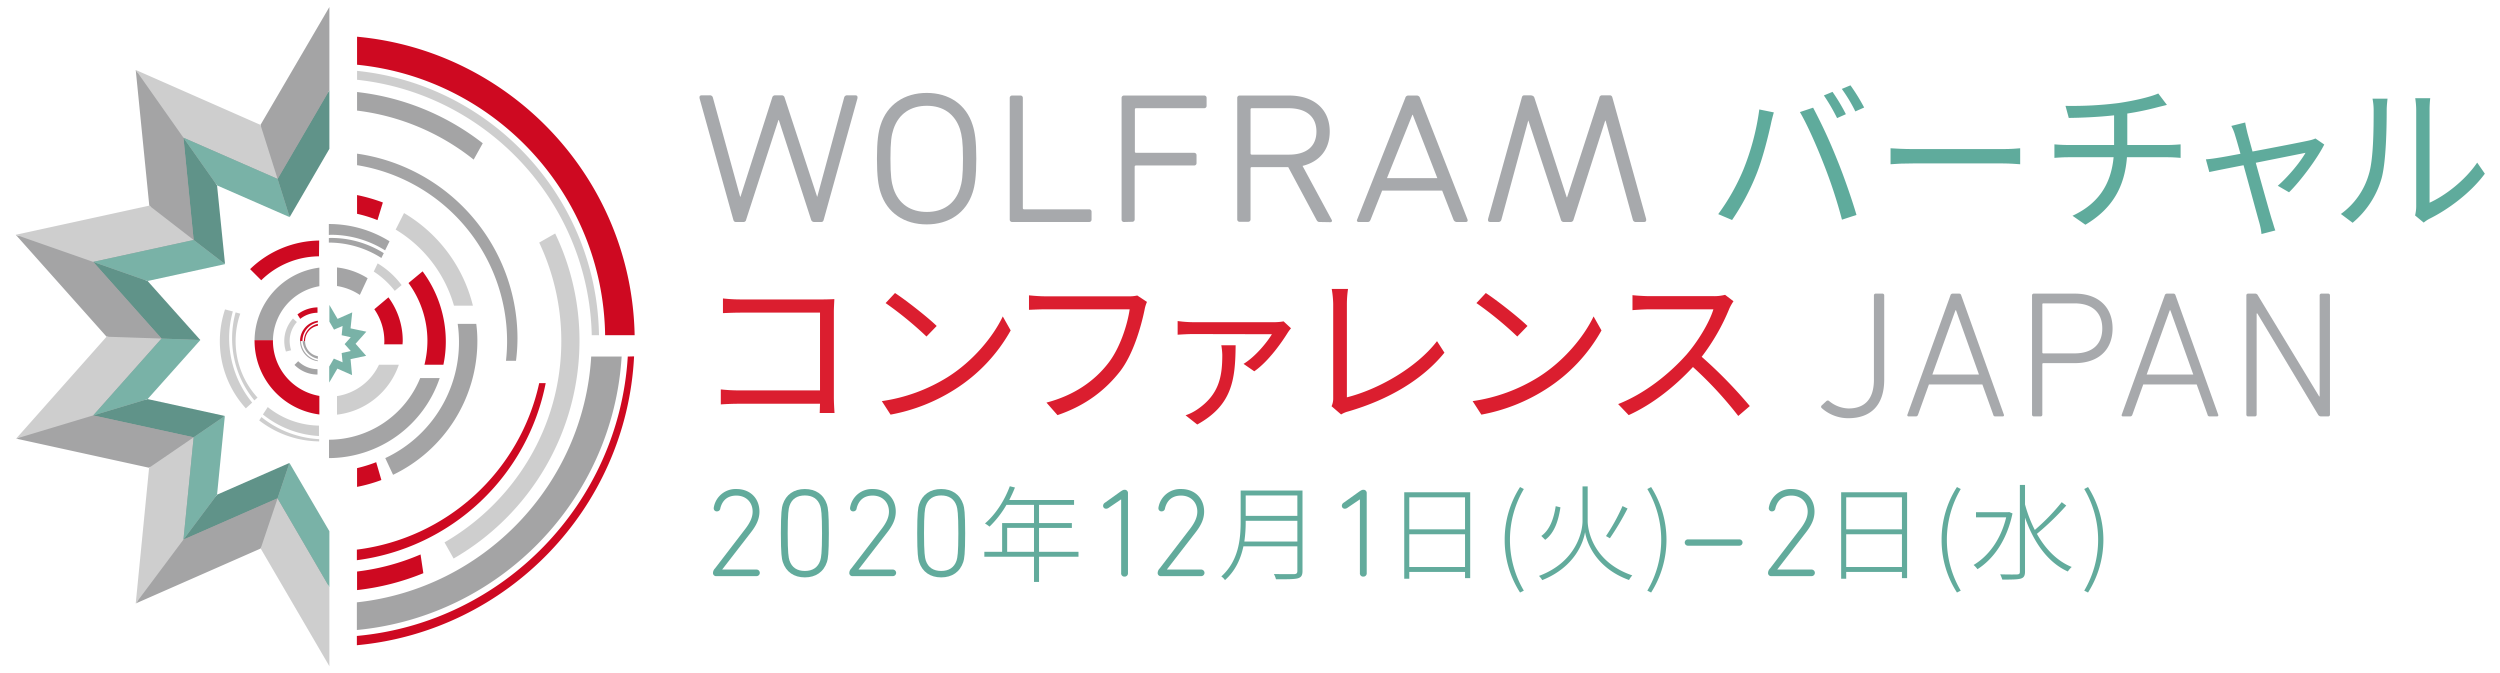<svg id="Layer_1" data-name="Layer 1" xmlns="http://www.w3.org/2000/svg" viewBox="0 0 1426 384"><defs><style>.cls-1{fill:#a4a4a5;}.cls-2{fill:#609389;}.cls-3{fill:#cecece;}.cls-4{fill:#ce0921;}.cls-5{fill:#79b2a7;}.cls-6{fill:#5fab9c;}.cls-7{fill:#db1e2f;}.cls-8{fill:#a7a9ac;}.cls-9{fill:#62ab9c;}</style></defs><g id="Layer_2" data-name="Layer 2"><g id="Technology_Conference_Symbol" data-name="Technology Conference Symbol"><polygon class="cls-1" points="149.019 311.876 78.324 342.959 85.887 266.197 10.676 249.705 61.832 192.054 10.469 134.4 85.995 117.911 78.327 41.146 148.914 72.229 187.104 6.88 187.104 84.688 164.894 122.869 122.896 104.508 127.517 150.04 82.725 159.809 113.231 193.959 82.725 228.104 127.412 237.879 122.899 283.408 164.789 265.047 187.104 303.231 187.104 377.119 149.019 311.876"/><g id="Layer_2-2" data-name="Layer 2"><path class="cls-2" d="M110.462,249.443,53.165,236.948l31.032-9.318,44.059,9.636Zm3.813-55.484-30.078-33.672L53.165,149.381l38.975,43.731Zm14.086-43.307L123.807,105.756,104.637,78.543l5.825,58.343ZM158.334,102.05l6.884,21.813,22.665-38.966V51.437ZM104.637,307.786,158.334,284.173l6.778-20.118L123.807,282.162Z"/><path class="cls-1" d="M85.044,266.808l-75.832-16.624,43.953-13.236L110.462,249.443Zm7.096-73.696L53.165,149.381,9,133.922,60.79,192.053Zm18.323-56.225-5.825-58.343L77.418,39.895l7.732,77.402Zm77.421-85.45V4l-39.293,67.237L158.334,102.05ZM77.418,344.211l71.278-31.342,9.638-28.589L104.637,307.786ZM289.239,194.594a98.297,98.297,0,0,1-.635,11.224h5.719a103.102,103.102,0,0,0,.847-12.918,106.581,106.581,0,0,0-91.507-105.25v6.565A101.824,101.824,0,0,1,289.239,194.594ZM250.794,215.665H239.673a56.439,56.439,0,0,1-52.002,35.154v10.483A67.041,67.041,0,0,0,250.794,215.665Zm-82.822-7.518a18.588,18.588,0,0,0,13.133,5.506v-3.071a15.996,15.996,0,0,1-11.015-4.553Zm19.593-74.12c.424,0,.847-.106,1.165-.106a58.292,58.292,0,0,1,30.926,8.894l2.542-5.188a65.423,65.423,0,0,0-34.633-9.847Zm31.349,10.377a56.498,56.498,0,0,0-30.184-8.683,4.342,4.342,0,0,0-1.165.106v2.541a55.853,55.853,0,0,1,29.973,8.788ZM145.201,194.171h10.485a31.802,31.802,0,0,1,26.478-30.919V152.663A42.251,42.251,0,0,0,145.201,194.171Zm60.051-25.942,4.448-9.53a41.09,41.09,0,0,0-17.475-6.142v10.589A32.586,32.586,0,0,1,205.252,168.229Zm14.51,93.073,4.448,9.53a84.725,84.725,0,0,0,48.083-76.344,74.025,74.025,0,0,0-.635-9.741H261.067a73.061,73.061,0,0,1-41.305,76.555Zm55.603-179.582a142.385,142.385,0,0,0-71.702-29.225V63.084a132.416,132.416,0,0,1,66.512,27.954ZM174.009,194.594H172.632a10.941,10.941,0,0,0,8.685,10.059v-1.482A8.752,8.752,0,0,1,174.009,194.594Zm-2.33,0h-.529a11.645,11.645,0,0,0,10.167,11.436v-.423A11.849,11.849,0,0,1,171.679,194.594Zm165.538,8.788c-4.342,73.167-61.322,132.357-133.659,140.193v15.777c81.445-7.73,145.945-73.908,151.028-155.97Z"/><path class="cls-3" d="M158.334,284.279l29.549,50.613V380l-39.187-67.131Zm-80.916,59.931L104.637,307.786l5.825-58.343L85.044,266.808ZM9,133.922,53.165,149.381l57.298-12.495L85.15,117.298ZM158.334,102.05l-9.744-30.813L77.418,39.895l27.219,38.648Zm-97.544,90.003L9.212,250.184l43.953-13.236,38.975-43.837Zm89.177,44.366a55.917,55.917,0,0,0,31.985,12.283v-5.93h.106a47.739,47.739,0,0,1-29.337-10.589Zm32.091,14.083a57.373,57.373,0,0,1-32.938-12.6l-1.271,1.906a56.781,56.781,0,0,0,34.209,11.965ZM166.065,199.783a17.857,17.857,0,0,1-.847-5.294,16.285,16.285,0,0,1,4.13-10.8l-2.224-2.012A19.153,19.153,0,0,0,163.1,200.524Zm49.354-49.554-2.224,4.659a49.271,49.271,0,0,1,11.968,11.012l3.919-3.282A47.682,47.682,0,0,0,215.42,150.228Zm-23.194,75.708V236.525a42.426,42.426,0,0,0,35.268-28.483H216.161A31.775,31.775,0,0,1,192.225,225.936ZM269.752,174.37a84.946,84.946,0,0,0-39.293-52.837l-4.766,9.424A74.543,74.543,0,0,1,258.949,174.37Zm37.81-36.001a131.368,131.368,0,0,1,12.603,56.225c0,49.025-26.901,91.803-66.618,114.78l5.19,9.212a143.417,143.417,0,0,0,71.807-124.098,141.471,141.471,0,0,0-13.874-61.308ZM137.046,178.923l-2.648-.741a55.573,55.573,0,0,0,10.697,50.19l1.8-1.588a47.702,47.702,0,0,1-9.85-47.86Zm-4.236-1.271-4.448-1.165a56.9,56.9,0,0,0,11.862,56.437l3.601-3.282A58.515,58.515,0,0,1,130.691,192.9,55.803,55.803,0,0,1,132.81,177.652ZM203.664,40.425v5.083c74.032,7.941,132.177,69.99,133.871,145.699h4.13C340.5,112.744,280.343,48.26,203.664,40.425Z"/><path class="cls-4" d="M149.014,159.864l-6.355-6.353a57.61,57.61,0,0,1,39.399-16.306l-.106,9A47.534,47.534,0,0,0,149.014,159.864Zm32.091,18.53V175.323a19.442,19.442,0,0,0-11.438,4.024l1.589,2.541A16.162,16.162,0,0,1,181.105,178.394Zm71.807,29.648a63.271,63.271,0,0,0,1.377-13.553A67.204,67.204,0,0,0,241.05,154.781l-8.049,6.671a55.812,55.812,0,0,1,10.803,33.036,57.238,57.238,0,0,1-1.695,13.553Zm-97.226-13.553v-.423H145.201v.423a42.405,42.405,0,0,0,36.963,41.931V225.83A31.867,31.867,0,0,1,155.686,194.488Zm73.925,1.906c0-.635.106-1.27.106-1.906a41.452,41.452,0,0,0-8.155-24.883l-8.049,6.777a31.696,31.696,0,0,1,5.719,18.106,11.495,11.495,0,0,1-.106,1.906Zm-11.227-80.897a97.872,97.872,0,0,0-14.722-4.235v10.694a74.138,74.138,0,0,1,11.65,3.6Zm-3.813,148.134A81.084,81.084,0,0,1,203.664,267.02v10.694a86.784,86.784,0,0,0,13.874-3.918Zm-10.909,72.955a140.723,140.723,0,0,0,37.81-9.636L239.885,316.257a130.85,130.85,0,0,1-36.221,9.741ZM311.269,218.524l-3.707-0a121.94,121.94,0,0,1-104.004,94.98v6.036A126.341,126.341,0,0,0,311.269,218.524ZM173.373,194.594h.636v-.106a8.863,8.863,0,0,1,7.308-8.683v-1.059a9.895,9.895,0,0,0-7.943,9.741Zm7.943-11.647a11.661,11.661,0,0,0-10.167,11.541v.106l1.377-.106a10.798,10.798,0,0,1,8.791-10.588Zm22.241,179.794v5.294C289.345,360.093,357.34,289.997,361.682,203.277l-3.601.106C352.998,287.35,286.909,355.117,203.558,362.741ZM345.16,191.206H362C360.305,101.944,291.252,28.989,203.664,20.942V36.93C282.249,44.766,343.995,110.733,345.16,191.206Z"/><path class="cls-5" d="M165.112,264.055l22.771,38.966v31.872l-29.549-50.613ZM104.637,307.786,123.807,282.162l4.448-44.895L110.462,249.443ZM53.165,149.381l31.032,10.906,44.165-9.636-17.899-13.765ZM165.218,123.863,158.334,102.05,104.637,78.543,123.807,105.756ZM92.14,193.112l-38.975,43.837,31.032-9.318,30.078-33.672Zm110.677,2.965,6.143-6.883-9.002-1.906.953-9.106-8.367,3.706-4.66-7.941v9.53l2.648,4.553,4.872-2.118-.53,5.294,5.19,1.165-3.495,3.918,3.495,3.918-5.19,1.165.53,5.294-4.978-2.118-2.648,4.553v9.106l4.66-7.941,8.367,3.706-.847-9.106,8.896-1.906Z"/></g></g></g><g id="バーチャル"><path class="cls-6" d="M1003.507,62.436l8.277,1.674c-.558,2.046-1.302,4.743-1.674,6.696-1.303,5.859-4.558,19.624-8.464,29.109a134.84,134.84,0,0,1-13.671,25.576l-7.905-3.348a122.142,122.142,0,0,0,14.322-25.296A142.161,142.161,0,0,0,1003.507,62.436Zm23.157,1.488,7.533-2.511a300.589,300.589,0,0,1,13.579,29.389c3.812,9.208,8.742,23.437,11.16,31.807l-8.277,2.697a278.717,278.717,0,0,0-10.51-31.993C1036.43,83.733,1030.757,70.806,1026.664,63.924Zm26.228,1.209-5.022,2.232a106.38,106.38,0,0,0-7.533-12.927l4.929-2.046A107.339,107.339,0,0,1,1052.892,65.133Zm10.416-3.813-5.022,2.232a88.636,88.636,0,0,0-7.719-12.834l4.929-2.046A108.28,108.28,0,0,1,1063.308,61.32Z"/><path class="cls-6" d="M1078.371,84.57c2.79.186,7.719.465,12.927.465h50.966c4.65,0,7.998-.279,10.044-.465v9.114c-1.859-.093-5.766-.465-9.951-.465h-51.059c-5.114,0-10.044.186-12.927.465Z"/><path class="cls-6" d="M1236.38,82.71c2.046,0,5.394-.186,7.439-.372v7.719c-2.139-.186-4.929-.372-7.254-.372h-23.344c-1.302,16.74-8.184,29.295-23.715,38.503l-7.348-5.115c14.229-6.603,21.948-17.392,23.437-33.388h-25.482c-2.977,0-6.045.186-8.277.372V82.338c2.046.186,5.301.372,8.091.372H1205.875V65.784c-9.207,1.023-18.787,1.395-25.854,1.488l-1.86-6.882a211.671,211.671,0,0,0,30.04-1.581c8.463-1.209,18.321-3.441,22.878-5.487l4.93,6.51c-2.046.558-3.813.93-5.208,1.302a160.343,160.343,0,0,1-17.392,3.627V82.71Z"/><path class="cls-6" d="M1325.755,82.431c-3.906,7.905-13.671,21.019-20.089,27.25l-6.417-3.72c5.767-5.022,12.648-13.207,15.811-18.787l-28.365,5.673c3.534,12.834,7.905,28.272,9.114,32.271.65,1.767,1.395,4.743,2.046,6.324l-7.905,2.046a36.984,36.984,0,0,0-1.302-6.696c-1.209-4.185-5.395-19.81-8.929-32.551-9.114,1.767-17.02,3.348-19.53,3.906l-1.953-7.254c2.604-.186,5.022-.558,7.812-1.023,1.395-.186,5.952-1.023,11.904-2.139-1.303-4.743-2.418-8.556-2.977-10.323a26.705,26.705,0,0,0-2.232-5.58l7.905-1.953c.279,1.674.744,3.627,1.303,6.045l2.883,10.509c13.393-2.511,29.203-5.58,32.365-6.324a17.547,17.547,0,0,0,3.533-1.116Z"/><path class="cls-6" d="M1335.239,122.05A42.229,42.229,0,0,0,1351.143,99.544c2.697-8.463,2.79-26.134,2.79-36.457a34.258,34.258,0,0,0-.65-6.789h8.556c-.093,1.116-.465,3.906-.465,6.696,0,10.323-.372,29.296-2.883,38.596a51.304,51.304,0,0,1-16.555,25.482Zm42.316.837a22.14,22.14,0,0,0,.65-5.208V62.901a45.544,45.544,0,0,0-.558-6.882h8.557a58.955,58.955,0,0,0-.372,6.882V115.633c8.556-3.906,19.995-12.37,27.156-22.879l4.371,6.324c-7.998,10.881-20.926,20.46-31.714,25.762a18.634,18.634,0,0,0-3.162,2.139Z"/></g><g id="コンファレンス"><path class="cls-7" d="M467.548,235.566c.094-1.033.094-3.008.188-5.264H421.772c-3.854,0-8.083.188-10.621.376V222.125a99.147,99.147,0,0,0,10.433.564h46.151V178.324H422.713c-3.479,0-8.178.188-10.34.282v-8.366a94.844,94.844,0,0,0,10.245.564H468.957c2.256,0,5.076-.094,6.956-.188-.094,2.162-.282,5.076-.282,7.332v48.501c0,3.384.282,7.613.376,9.117Z"/><path class="cls-7" d="M540.588,215.076c14.476-9.117,25.942-23.029,31.395-34.59l4.512,7.989a93.914,93.914,0,0,1-31.582,33.462,103.032,103.032,0,0,1-36.939,14.569l-4.982-7.708A97.057,97.057,0,0,0,540.588,215.076ZM534.291,185.938l-5.828,6.016a201.393,201.393,0,0,0-23.311-19.081l5.357-5.734C516.714,171.181,529.309,181.05,534.291,185.938Z"/><path class="cls-7" d="M654.232,172.215a19.848,19.848,0,0,0-1.41,4.699c-2.067,9.87-6.485,25.19-13.91,34.872-8.271,10.527-19.363,19.457-35.719,25.003l-6.297-7.145c15.791-4.135,27.352-12.312,35.153-22.37,6.674-8.46,10.997-21.807,12.313-30.83H596.332c-3.76,0-6.955.188-9.399.282v-8.271c2.632.282,6.298.563,9.399.563h47.279a19.65,19.65,0,0,0,5.076-.47Z"/><path class="cls-7" d="M736.391,187.254a25.32,25.32,0,0,0-1.88,2.538c-2.726,4.417-10.621,16.167-19.081,21.995l-6.109-4.229c6.674-4.042,13.441-12.313,16.167-16.919l-44.929-.094c-2.82,0-5.922.188-8.836.376v-7.801a67.344,67.344,0,0,0,8.836.658h46.433a30.17,30.17,0,0,0,5.17-.47Zm-31.582,9.682c-.188,20.02-2.067,34.213-21.9,45.211l-6.674-5.264a27.6,27.6,0,0,0,6.486-3.196c12.688-8.554,14.475-18.893,14.475-31.206a38.21,38.21,0,0,0-.564-5.545Z"/><path class="cls-7" d="M759.52,231.713a10.361,10.361,0,0,0,.939-4.605V173.343a57.274,57.274,0,0,0-.846-8.554H768.918a60.934,60.934,0,0,0-.657,8.554v53.294c17.952-4.512,39.759-16.918,51.415-32.052l4.229,6.58c-12.22,15.133-31.582,26.788-54.987,33.556a14.548,14.548,0,0,0-3.947,1.691Z"/><path class="cls-7" d="M877.582,215.076c14.476-9.117,25.942-23.029,31.395-34.59l4.512,7.989a93.914,93.914,0,0,1-31.582,33.462,103.032,103.032,0,0,1-36.939,14.569l-4.982-7.708A97.057,97.057,0,0,0,877.582,215.076Zm-6.297-29.139-5.828,6.016a201.393,201.393,0,0,0-23.311-19.081l5.357-5.734C853.708,171.181,866.303,181.05,871.285,185.938Z"/><path class="cls-7" d="M988.784,171.839a26.939,26.939,0,0,0-2.35,4.136,119.023,119.023,0,0,1-15.791,27.54,260.758,260.758,0,0,1,27.446,28.104l-6.58,5.64a217.015,217.015,0,0,0-25.848-27.917c-10.058,10.81-22.747,21.149-36.658,27.447l-6.016-6.298c15.133-5.922,29.044-17.107,38.726-27.917,6.392-7.237,13.253-18.328,15.603-26.13H940.659c-3.29,0-8.46.376-9.493.47v-8.553c1.315.188,6.674.564,9.493.564h36.282a25.743,25.743,0,0,0,7.049-.752Z"/></g><g id="Japan"><path class="cls-8" d="M1039.017,231.34l2.781-2.575a1.12,1.12,0,0,1,1.545,0,18.109,18.109,0,0,0,11.021,4.224c8.857,0,14.522-4.842,14.522-16.48V168.512a.973.973,0,0,1,1.03-1.03h3.811a.973.973,0,0,1,1.03,1.03v47.996c0,15.038-8.034,22.041-20.496,22.041a22.668,22.668,0,0,1-15.141-5.768A1,1,0,0,1,1039.017,231.34Z"/><path class="cls-8" d="M1112.518,168.512a1.306,1.306,0,0,1,1.236-1.03h3.708c.721,0,1.029.412,1.235,1.03l24.308,67.979a.705.705,0,0,1-.721,1.029h-4.018a1.164,1.164,0,0,1-1.339-1.029l-6.18-17.201h-30.487l-6.18,17.201c-.309.823-.721,1.029-1.339,1.029h-4.017a.704.704,0,0,1-.721-1.029ZM1128.791,213.624l-13.08-36.666h-.31l-13.184,36.666Z"/><path class="cls-8" d="M1160.104,237.52a.973.973,0,0,1-1.03-1.029V168.512a.973.973,0,0,1,1.03-1.03h23.38c13.39,0,21.526,7.622,21.526,19.878,0,12.257-8.137,19.775-21.526,19.775h-17.921a.547.547,0,0,0-.618.619v28.736a.973.973,0,0,1-1.03,1.029Zm39.035-50.16c0-8.96-5.562-14.316-15.861-14.316H1165.562a.546.546,0,0,0-.618.618v27.293a.547.547,0,0,0,.618.619h17.715C1193.577,201.574,1199.139,196.32,1199.139,187.36Z"/><path class="cls-8" d="M1234.767,168.512a1.306,1.306,0,0,1,1.236-1.03h3.708c.721,0,1.029.412,1.235,1.03l24.308,67.979a.705.705,0,0,1-.721,1.029h-4.018a1.164,1.164,0,0,1-1.339-1.029l-6.18-17.201h-30.487l-6.18,17.201c-.309.823-.721,1.029-1.339,1.029h-4.017a.704.704,0,0,1-.721-1.029ZM1251.04,213.624,1237.96,176.958h-.31L1224.467,213.624Z"/><path class="cls-8" d="M1281.322,168.512a.973.973,0,0,1,1.03-1.03h3.811a1.746,1.746,0,0,1,1.751,1.03l34.916,57.575h.309V168.512a.973.973,0,0,1,1.03-1.03h3.811a.973.973,0,0,1,1.03,1.03v67.979a.973.973,0,0,1-1.03,1.029h-4.017a1.925,1.925,0,0,1-1.751-1.029l-34.606-57.679h-.412v57.679a.973.973,0,0,1-1.03,1.029h-3.811a.973.973,0,0,1-1.03-1.029Z"/></g><g id="_2020" data-name="2020"><path class="cls-9" d="M407.841,324.23l17.497-22.825c2.376-3.169,3.961-6.265,3.961-9.577,0-5.328-3.745-9.145-9.289-9.145-5.185,0-8.064,2.881-9.145,7.272a1.851,1.851,0,0,1-1.801,1.729,1.728,1.728,0,0,1-1.944-1.872,4.195,4.195,0,0,1,.145-.937,12.604,12.604,0,0,1,12.817-9.937c7.92,0,13.104,5.4,13.104,12.889,0,4.248-1.8,7.921-4.896,11.881L412.017,324.735v.144H431.459a1.873,1.873,0,1,1,0,3.744H408.633a1.742,1.742,0,0,1-1.944-1.8A3.792,3.792,0,0,1,407.841,324.23Z"/><path class="cls-9" d="M445.41,304.142c0-11.737.504-14.689,1.08-16.417,1.872-5.689,6.408-8.785,12.601-8.785s10.729,3.096,12.602,8.785c.576,1.728,1.08,4.68,1.08,16.417s-.504,14.688-1.08,16.417c-1.872,5.689-6.409,8.785-12.602,8.785s-10.729-3.096-12.601-8.785C445.914,318.83,445.41,315.879,445.41,304.142Zm13.681,21.53c4.32,0,7.417-1.873,8.785-5.977.504-1.584,1.008-4.249,1.008-15.554,0-11.306-.504-13.97-1.008-15.554-1.368-4.104-4.465-5.977-8.785-5.977s-7.416,1.873-8.784,5.977c-.504,1.584-1.009,4.248-1.009,15.554,0,11.305.505,13.97,1.009,15.554C451.675,323.799,454.771,325.672,459.091,325.672Z"/><path class="cls-9" d="M485.601,324.23l17.497-22.825c2.376-3.169,3.961-6.265,3.961-9.577,0-5.328-3.745-9.145-9.289-9.145-5.185,0-8.064,2.881-9.145,7.272a1.851,1.851,0,0,1-1.801,1.729,1.728,1.728,0,0,1-1.944-1.872,4.196,4.196,0,0,1,.145-.937,12.604,12.604,0,0,1,12.817-9.937c7.92,0,13.104,5.4,13.104,12.889,0,4.248-1.8,7.921-4.896,11.881l-16.273,21.026v.144h19.442a1.873,1.873,0,1,1,0,3.744H486.393a1.742,1.742,0,0,1-1.944-1.8A3.792,3.792,0,0,1,485.601,324.23Z"/><path class="cls-9" d="M523.169,304.142c0-11.737.504-14.689,1.08-16.417,1.872-5.689,6.408-8.785,12.601-8.785,6.193,0,10.729,3.096,12.602,8.785.576,1.728,1.08,4.68,1.08,16.417s-.504,14.688-1.08,16.417c-1.872,5.689-6.408,8.785-12.602,8.785-6.192,0-10.729-3.096-12.601-8.785C523.673,318.83,523.169,315.879,523.169,304.142Zm13.681,21.53c4.32,0,7.417-1.873,8.785-5.977.504-1.584,1.008-4.249,1.008-15.554,0-11.306-.504-13.97-1.008-15.554-1.368-4.104-4.465-5.977-8.785-5.977s-7.416,1.873-8.784,5.977c-.504,1.584-1.009,4.248-1.009,15.554,0,11.305.505,13.97,1.009,15.554C529.434,323.799,532.529,325.672,536.85,325.672Z"/><path class="cls-9" d="M615.168,317.553H592.669v14.4h-2.88V317.553H561.47V314.733h10.14V298.354h18.18V287.975H574.069a55.995,55.995,0,0,1-9.659,12.419,17.768,17.768,0,0,0-2.58-1.8c5.939-5.1,11.1-12.899,14.159-21.239l2.94.72c-.961,2.461-2.101,4.86-3.24,7.141h36.958v2.76H592.669v10.379H611.388v2.76H592.669V314.733h22.499Zm-25.379-2.819V301.113h-15.3V314.733Z"/><path class="cls-9" d="M639.508,284.916h-.145l-7.2,4.896a2.489,2.489,0,0,1-1.296.359,1.629,1.629,0,0,1-1.656-1.656,2.158,2.158,0,0,1,1.08-1.8l8.353-5.977c1.512-1.08,2.088-1.368,2.809-1.368a1.834,1.834,0,0,1,1.943,2.017v45.436a1.893,1.893,0,0,1-1.943,2.089,1.859,1.859,0,0,1-1.944-2.089Z"/><path class="cls-9" d="M661.488,324.23l17.497-22.825c2.376-3.169,3.961-6.265,3.961-9.577,0-5.328-3.745-9.145-9.289-9.145-5.185,0-8.064,2.881-9.145,7.272a1.851,1.851,0,0,1-1.801,1.729,1.728,1.728,0,0,1-1.944-1.872,4.195,4.195,0,0,1,.145-.937,12.604,12.604,0,0,1,12.817-9.937c7.92,0,13.104,5.4,13.104,12.889,0,4.248-1.8,7.921-4.896,11.881l-16.273,21.026v.144h19.442a1.873,1.873,0,1,1,0,3.744H662.28a1.742,1.742,0,0,1-1.944-1.8A3.792,3.792,0,0,1,661.488,324.23Z"/><path class="cls-9" d="M742.949,325.682c0,2.58-.78,3.66-2.7,4.199-1.98.541-5.82.541-12.42.541a13.543,13.543,0,0,0-1.2-3c5.4.119,10.14.06,11.52.06,1.381-.06,1.86-.479,1.86-1.86V311.643H709.23c-1.44,6.898-4.44,13.859-10.5,19.259a7.771,7.771,0,0,0-2.1-2.101c9.959-8.939,11.039-21.418,11.039-31.379V279.783h35.279Zm-2.94-16.8V297.062h-29.459v.359a77.752,77.752,0,0,1-.779,11.46Zm-29.459-26.278v11.639h29.459V282.604Z"/><path class="cls-9" d="M775.688,284.916H775.544l-7.2,4.896a2.489,2.489,0,0,1-1.296.359,1.629,1.629,0,0,1-1.656-1.656,2.158,2.158,0,0,1,1.08-1.8l8.353-5.977c1.512-1.08,2.088-1.368,2.809-1.368a1.834,1.834,0,0,1,1.943,2.017v45.436a1.893,1.893,0,0,1-1.943,2.089,1.859,1.859,0,0,1-1.944-2.089Z"/><path class="cls-9" d="M838.596,280.803v48.959h-2.94v-3.541H803.857v3.9h-2.88V280.803Zm-34.738,2.881v18.238h31.798V283.684Zm31.798,39.718V304.742H803.857v18.659Z"/><path class="cls-9" d="M858.277,307.922a55.327,55.327,0,0,1,8.76-30.119l2.16,1.141a56.975,56.975,0,0,0,0,57.957l-2.16,1.08A55.118,55.118,0,0,1,858.277,307.922Z"/><path class="cls-9" d="M905.615,297.242c0,5.58,3.36,23.459,25.439,30.959a15.128,15.128,0,0,0-1.86,2.641c-19.199-6.961-24.179-21.66-25.078-27.359-.9,5.699-5.7,19.919-24.419,27.419a12.378,12.378,0,0,0-1.86-2.399c21.48-8.041,24.839-25.56,24.839-31.26V277.443h2.939Zm-15.539-7.859c-1.08,7.08-3.18,14.459-8.699,18.539l-2.22-2.22c5.039-3.54,7.199-10.319,8.22-16.979Zm38.278.66a154.699,154.699,0,0,1-10.079,16.979l-2.22-1.26a109.312,109.312,0,0,0,9.419-17.099Z"/><path class="cls-9" d="M939.637,336.9a56.975,56.975,0,0,0,0-57.957l2.16-1.141a56.056,56.056,0,0,1,0,60.178Z"/><path class="cls-9" d="M962.917,311.27a1.805,1.805,0,1,1,0-3.6h29.09a1.805,1.805,0,1,1,0,3.6Z"/><path class="cls-9" d="M1009.646,324.23l17.497-22.825c2.376-3.169,3.961-6.265,3.961-9.577,0-5.328-3.745-9.145-9.289-9.145-5.185,0-8.064,2.881-9.145,7.272a1.851,1.851,0,0,1-1.801,1.729,1.728,1.728,0,0,1-1.944-1.872,4.195,4.195,0,0,1,.145-.937,12.604,12.604,0,0,1,12.817-9.937c7.92,0,13.104,5.4,13.104,12.889,0,4.248-1.8,7.921-4.896,11.881l-16.273,21.026v.144h19.442a1.873,1.873,0,1,1,0,3.744H1010.438a1.742,1.742,0,0,1-1.944-1.8A3.792,3.792,0,0,1,1009.646,324.23Z"/><path class="cls-9" d="M1087.811,280.803v48.959h-2.94v-3.541h-31.798v3.9h-2.88V280.803Zm-34.738,2.881v18.238h31.798V283.684Zm31.798,39.718V304.742h-31.798v18.659Z"/><path class="cls-9" d="M1107.492,307.922a55.327,55.327,0,0,1,8.76-30.119l2.16,1.141a56.975,56.975,0,0,0,0,57.957l-2.16,1.08A55.118,55.118,0,0,1,1107.492,307.922Z"/><path class="cls-9" d="M1147.931,292.863c-3.239,15.479-10.979,26.099-19.979,31.799a13.82,13.82,0,0,0-2.22-2.4c8.4-4.98,15.479-14.279,18.6-27.18h-17.22v-2.939h18.359l.601-.06Zm30.659-4.5a151.18,151.18,0,0,1-16.739,16.139c4.859,8.641,11.52,15.539,19.858,18.899a13.577,13.577,0,0,0-2.22,2.58c-11.52-5.159-19.499-16.8-24.419-30.719V326.041c0,2.521-.779,3.54-2.52,4.02-1.74.48-4.92.541-10.439.541a19.596,19.596,0,0,0-1.2-3c4.5.119,8.399.119,9.6.06s1.62-.36,1.62-1.56v-49.498h2.939v11.1a74.752,74.752,0,0,0,5.58,14.579,119.134,119.134,0,0,0,15.359-15.839Z"/><path class="cls-9" d="M1188.852,336.9a56.975,56.975,0,0,0,0-57.957l2.16-1.141a56.056,56.056,0,0,1,0,60.178Z"/></g><g id="wolfram"><path class="cls-8" d="M464.352,126.624a1.797,1.797,0,0,1-1.724-1.376L444.238,68.482h-.23L425.618,125.248a1.542,1.542,0,0,1-1.724,1.376h-4.138c-.805,0-1.264-.459-1.494-1.376L399.067,56.211c-.23-1.261.115-1.835,1.264-1.835h4.368a1.723,1.723,0,0,1,1.954,1.376l15.517,56.422h.23l18.045-56.422a1.687,1.687,0,0,1,1.494-1.376h4.138a1.687,1.687,0,0,1,1.494,1.376l18.505,56.422h.115l15.287-56.422a1.723,1.723,0,0,1,1.954-1.376h4.368c1.149,0,1.494.573,1.264,1.835l-19.195,69.037c-.23,1.032-.69,1.376-1.494,1.376Z"/><path class="cls-8" d="M873.533,54.491A1.797,1.797,0,0,1,875.257,55.867l18.39,56.651h.23l18.39-56.766a1.542,1.542,0,0,1,1.724-1.376h4.253c.805,0,1.264.459,1.494,1.376L938.933,124.789c.23,1.261-.115,1.835-1.264,1.835h-4.368a1.723,1.723,0,0,1-1.954-1.376l-15.517-56.422h-.23L897.555,125.248a1.687,1.687,0,0,1-1.494,1.376H891.808a1.687,1.687,0,0,1-1.494-1.376l-18.505-56.422h-.115l-15.287,56.422a1.723,1.723,0,0,1-1.954,1.376h-4.368c-1.149,0-1.494-.573-1.264-1.835l19.195-69.037c.23-1.032.69-1.376,1.494-1.376h4.023Z"/><path class="cls-8" d="M502.282,71.349C505.96,59.651,515.845,53,528.603,53c12.643,0,22.528,6.537,26.206,18.349,1.264,3.899,2.069,8.945,2.069,19.151s-.805,15.367-2.069,19.266C551.131,121.463,541.246,128,528.603,128c-12.758,0-22.643-6.537-26.321-18.234C501.018,105.867,500.213,100.706,500.213,90.5S501.018,75.248,502.282,71.349Zm45.286,2.294c-2.988-8.83-9.77-13.303-18.85-13.303-9.195,0-16.091,4.472-19.08,13.303-1.149,3.44-1.724,7.11-1.724,16.858s.575,13.532,1.724,17.087c2.988,8.83,9.77,13.303,19.08,13.303,9.08,0,15.976-4.472,18.85-13.303,1.149-3.555,1.724-7.225,1.724-17.087S548.602,77.083,547.568,73.642Z"/><path class="cls-8" d="M577.337,126.624a1.326,1.326,0,0,1-1.379-1.376V55.867a1.326,1.326,0,0,1,1.379-1.376h4.712A1.326,1.326,0,0,1,583.428,55.867v62.729c0,.573.23.803.805.803h37.01a1.326,1.326,0,0,1,1.379,1.376v4.472a1.326,1.326,0,0,1-1.379,1.376Z"/><path class="cls-8" d="M641.127,126.624a1.326,1.326,0,0,1-1.379-1.376V55.867a1.326,1.326,0,0,1,1.379-1.376h45.745a1.326,1.326,0,0,1,1.379,1.376v4.472a1.326,1.326,0,0,1-1.379,1.376H648.139c-.575,0-.805.229-.805.803v23.853c0,.573.23.803.805.803H681.126a1.326,1.326,0,0,1,1.379,1.376v4.472a1.326,1.326,0,0,1-1.379,1.376H648.024c-.575,0-.805.229-.805.803V125.133a1.326,1.326,0,0,1-1.379,1.376l-4.712.115Z"/><path class="cls-8" d="M752.733,126.624c-.805,0-1.264-.229-1.839-1.261L734.802,95.317H714.113c-.575,0-.805.229-.805.803V125.133a1.326,1.326,0,0,1-1.379,1.376h-4.827a1.326,1.326,0,0,1-1.379-1.376V55.867a1.326,1.326,0,0,1,1.379-1.376h28.045c14.827,0,23.332,8.257,23.332,20.528,0,10.092-5.632,17.202-15.517,19.61L759.514,125.248c.575.803.115,1.491-.69,1.491l-6.092-.115Zm-1.839-51.605c0-8.257-5.517-13.303-16.091-13.303H714.113c-.575,0-.805.229-.805.803V87.404c0,.573.23.803.805.803h20.689C745.491,88.321,750.894,83.275,750.894,75.018Z"/><path class="cls-8" d="M830.891,126.624a2.033,2.033,0,0,1-1.839-1.376l-6.437-16.514H788.364L781.812,125.248c-.46,1.032-.805,1.376-1.724,1.376h-5.057a.914.914,0,0,1-.919-1.376L801.581,55.867a1.732,1.732,0,0,1,1.724-1.376h4.942A1.942,1.942,0,0,1,809.972,55.867l27.125,69.381c.23.803-.115,1.376-1.034,1.376Zm-39.769-25h28.735L805.834,65.5h-.23Z"/></g></svg>